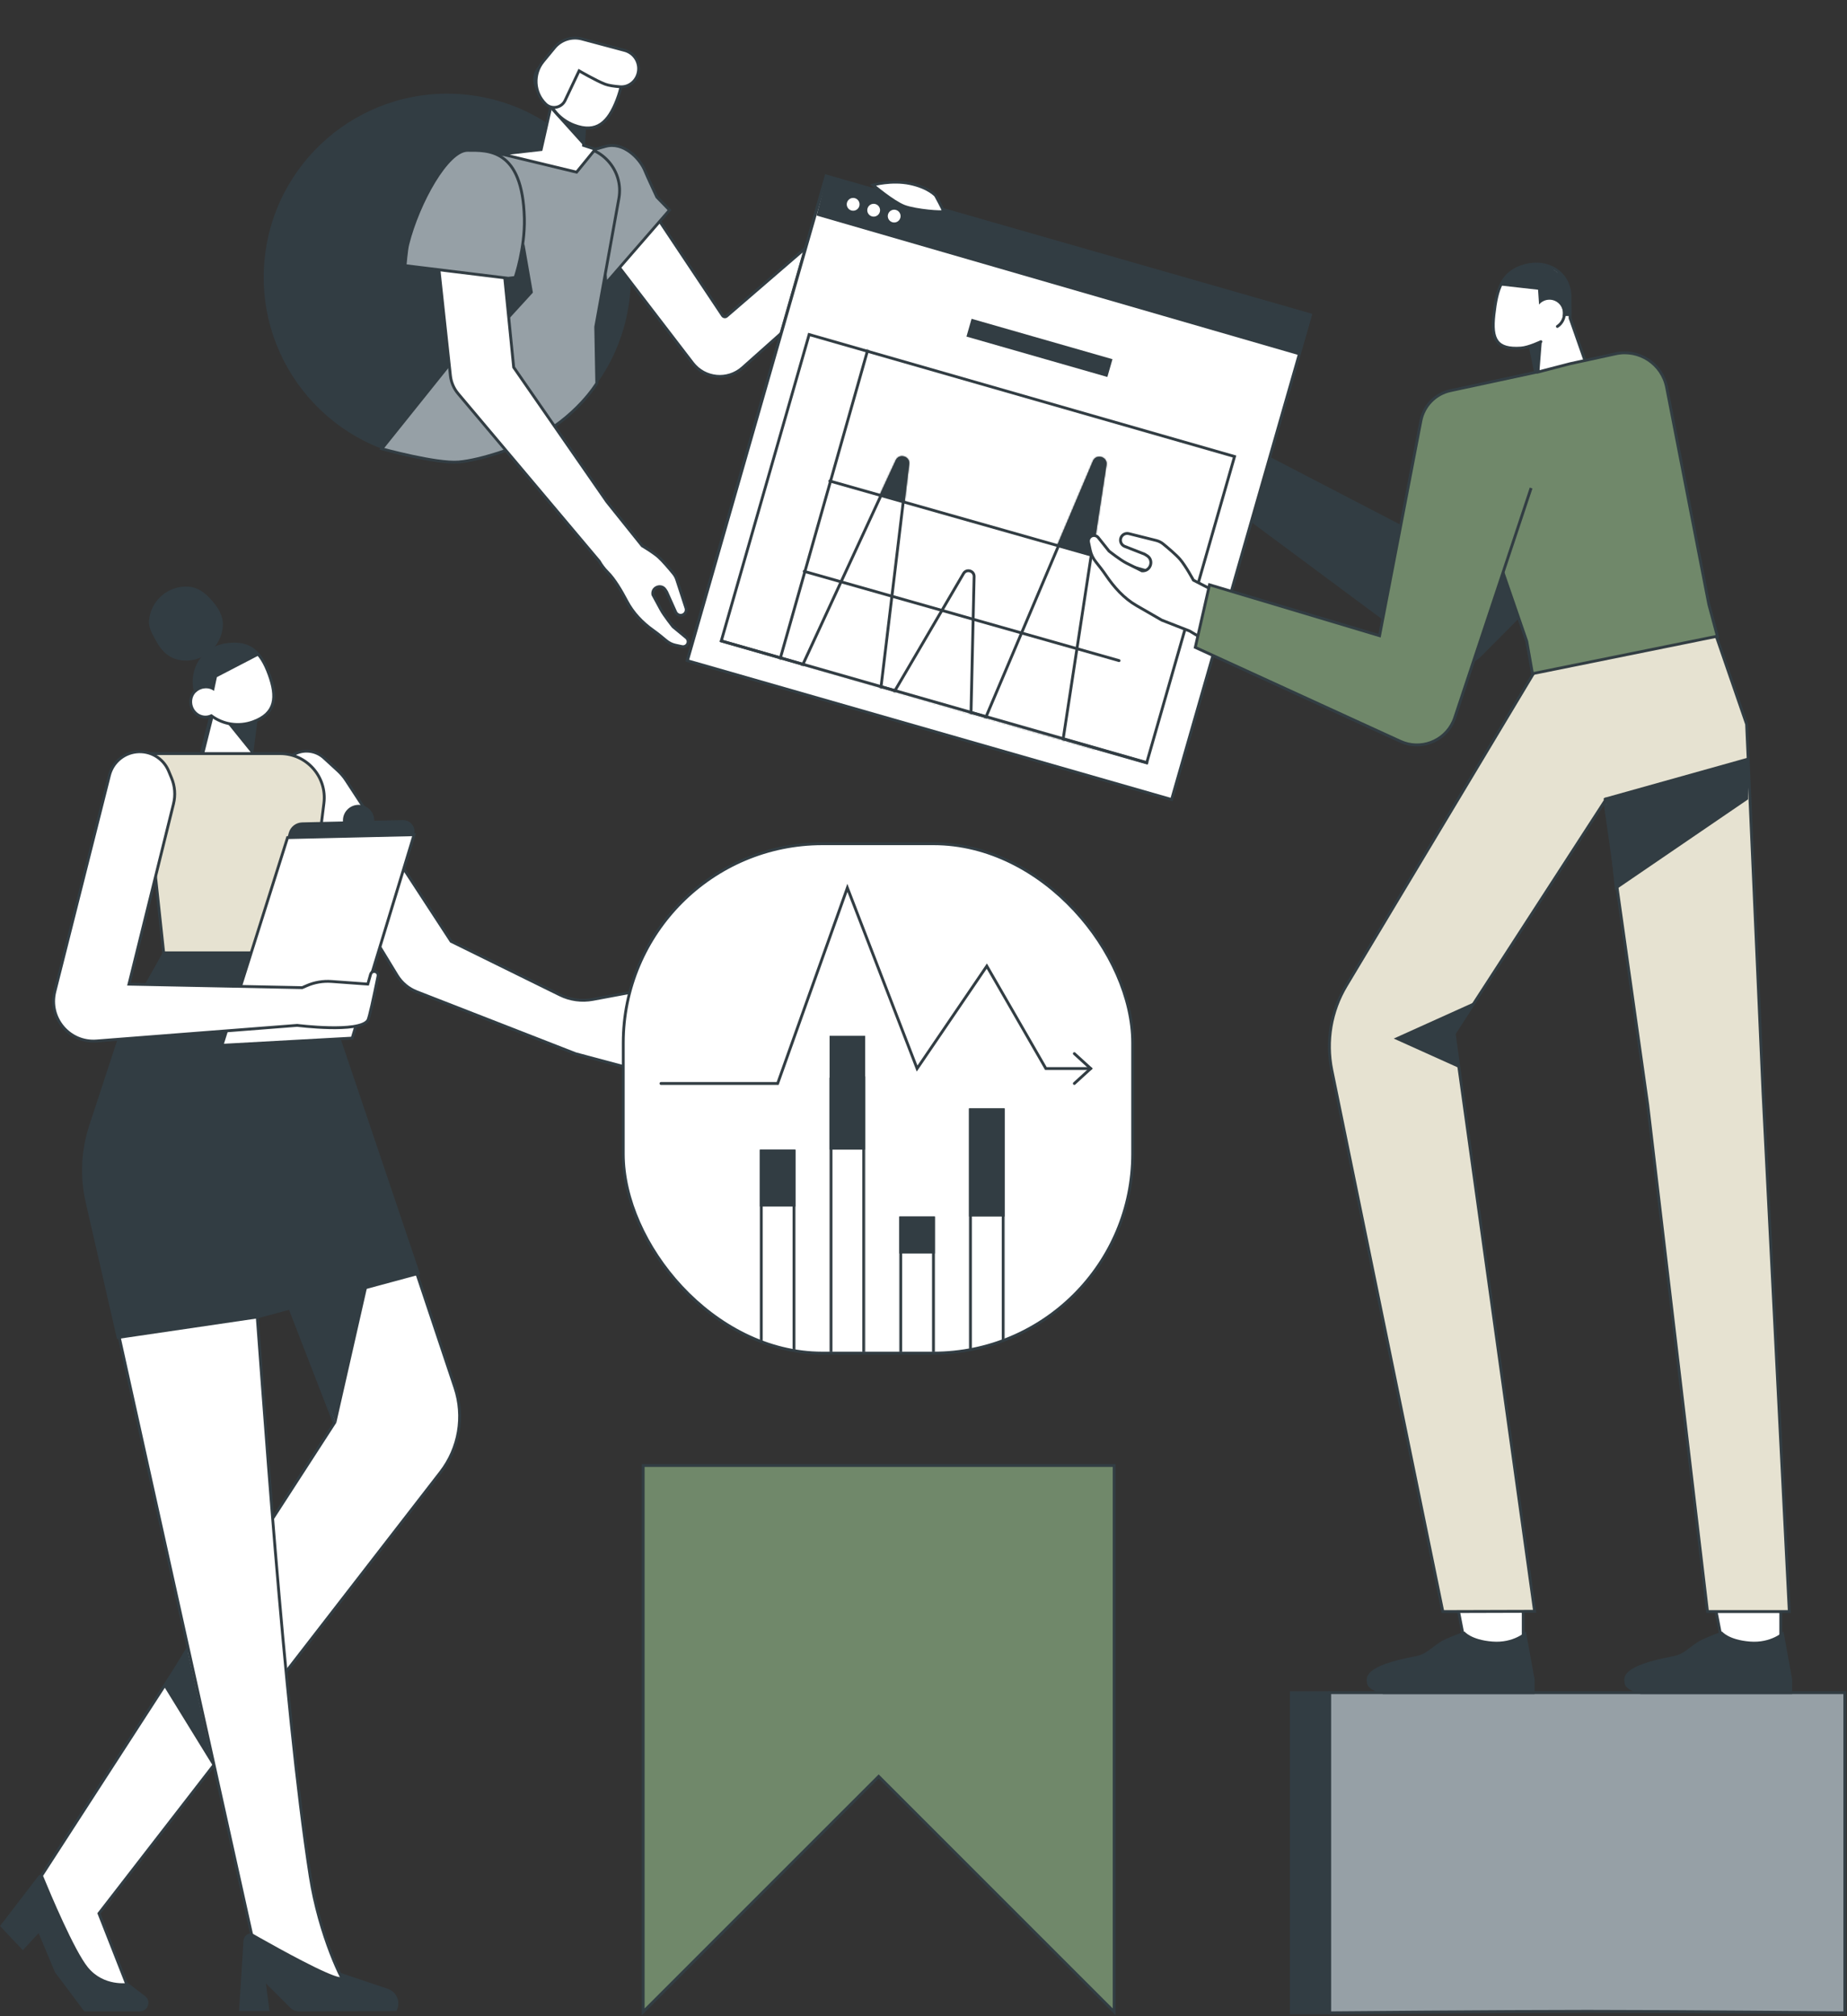 <?xml version="1.0" encoding="UTF-8"?> <svg xmlns="http://www.w3.org/2000/svg" width="1298" height="1417" viewBox="0 0 1298 1417" fill="none"><rect x="0" y="0" width="1298" height="1417" fill="#333333" stroke="none"/> <path fill-rule="evenodd" clip-rule="evenodd" d="M305.334 323.531C376.405 328.501 438.048 274.915 443.018 203.844C447.988 132.773 394.402 71.129 323.331 66.16C252.26 61.19 190.616 114.776 185.646 185.847C180.677 256.918 234.262 318.561 305.334 323.531Z" fill="#323D43"></path> <mask id="mask0" maskUnits="userSpaceOnUse" x="176" y="57" width="277" height="276"> <path fill-rule="evenodd" clip-rule="evenodd" d="M305.334 323.531C376.405 328.501 438.048 274.915 443.018 203.844C447.988 132.773 394.402 71.129 323.331 66.16C252.26 61.19 190.616 114.776 185.646 185.847C180.677 256.918 234.262 318.561 305.334 323.531Z" fill="white"></path> </mask> <g mask="url(#mask0)"> </g> <path fill-rule="evenodd" clip-rule="evenodd" d="M387.5 125.657L461 151.657L507.744 221.773C508.411 222.774 509.804 222.963 510.715 222.178L585.5 157.657L617 157.657L603.5 185.657L521.792 258.466C511.375 267.748 495.267 266.223 486.778 255.151L387.5 125.657Z" fill="white" stroke="#323D43" stroke-width="2" stroke-linecap="round"></path> <path fill-rule="evenodd" clip-rule="evenodd" d="M418.361 104.883C418.361 104.883 423.224 103.528 425.396 102.913C438.302 99.26 450.065 111.768 453.367 120.362C454.379 122.998 461.616 138.515 461.616 138.515L470.5 147.657L425.805 199.132L418.361 104.883Z" fill="#96A0A6" stroke="#323D43" stroke-width="2" stroke-linecap="round"></path> <path fill-rule="evenodd" clip-rule="evenodd" d="M322.651 111.723L360.432 107.447L400.394 103.246L401.175 103.164C421.72 101.005 438.59 119.166 434.923 139.496L418.655 229.708L419.391 269.356C419.391 269.356 405.177 293.423 373.496 309.251C362.901 314.545 337.908 323.39 322.292 324.717C306.779 326.035 268.309 315.429 268.309 315.429L341.343 224.302L322.651 111.723Z" fill="#96A0A6" stroke="#323D43" stroke-width="2" stroke-linecap="round"></path> <path fill-rule="evenodd" clip-rule="evenodd" d="M356.146 225.743L374.5 205.657L368.5 171.157L362.5 194.657L354.5 195L356.146 225.743Z" fill="#323D43"></path> <path fill-rule="evenodd" clip-rule="evenodd" d="M410.078 102.185L410.941 88.707L387.556 73.043L380.301 105.115L352.463 108.295L405.204 121.005L418.361 104.883L410.078 102.185Z" fill="white" stroke="#323D43" stroke-width="2" stroke-linecap="round"></path> <path fill-rule="evenodd" clip-rule="evenodd" d="M350.297 151.126C349.493 143.088 344.505 136.072 337.177 132.672C321.051 125.191 302.935 138.181 304.845 155.855L316.534 263.996C317.039 268.664 318.924 273.075 321.948 276.667L421.115 394.42C422.665 397.113 424.607 399.807 427.022 402.176C431.745 406.807 436.734 415.252 440.515 422.473C444.842 430.737 451.393 437.602 459 443C462.161 445.243 465.762 448.189 468.185 450.23C470.039 451.791 472.231 452.905 474.598 453.423L479.243 454.44C480.84 454.79 482.471 454.015 483.208 452.556C483.964 451.061 483.583 449.243 482.292 448.176L473 440.5C473 440.5 466.741 432.649 464.5 428.5C462.26 424.352 458.805 417.978 458.805 417.978C457.879 412.804 464.747 410.12 467.575 414.551L468.5 416L474.829 430.14C475.751 432.198 478.227 433.039 480.211 431.968C481.859 431.078 482.635 429.138 482.057 427.358L475.581 407.427C475.073 405.864 474.292 404.406 473.252 403.135C470.757 400.086 465.838 394.219 462.73 391.462C459.669 388.746 454.201 385.352 451.298 383.618L426.5 352.657L361 258.157L350.297 151.126Z" fill="white"></path> <path d="M337.177 132.672L336.756 133.579L337.177 132.672ZM350.297 151.126L351.292 151.026L351.292 151.026L350.297 151.126ZM304.845 155.855L305.839 155.747L304.845 155.855ZM316.534 263.996L315.54 264.103L315.54 264.103L316.534 263.996ZM321.948 276.667L322.713 276.022L322.713 276.022L321.948 276.667ZM421.115 394.42L421.981 393.921L421.937 393.843L421.88 393.775L421.115 394.42ZM427.022 402.176L426.322 402.89L426.322 402.89L427.022 402.176ZM440.515 422.473L439.629 422.937L439.629 422.937L440.515 422.473ZM459 443L458.421 443.816L458.421 443.816L459 443ZM468.185 450.23L467.541 450.995L467.541 450.995L468.185 450.23ZM474.598 453.423L474.812 452.446L474.812 452.446L474.598 453.423ZM479.243 454.44L479.457 453.463L479.457 453.463L479.243 454.44ZM483.208 452.556L484.101 453.007L484.101 453.007L483.208 452.556ZM482.292 448.176L482.929 447.405L482.929 447.405L482.292 448.176ZM473 440.5L472.218 441.123L472.283 441.205L472.363 441.271L473 440.5ZM464.5 428.5L463.62 428.975L463.62 428.975L464.5 428.5ZM458.805 417.978L457.82 418.154L457.849 418.313L457.926 418.455L458.805 417.978ZM467.575 414.551L466.732 415.089L466.732 415.089L467.575 414.551ZM468.5 416L469.413 415.592L469.383 415.524L469.343 415.462L468.5 416ZM474.829 430.14L473.917 430.549L473.917 430.549L474.829 430.14ZM480.211 431.968L480.686 432.848L480.686 432.848L480.211 431.968ZM482.057 427.358L481.106 427.667L481.106 427.667L482.057 427.358ZM475.581 407.427L476.532 407.118L476.532 407.118L475.581 407.427ZM473.252 403.135L474.026 402.502L474.026 402.502L473.252 403.135ZM462.73 391.462L463.393 390.714L463.393 390.714L462.73 391.462ZM451.298 383.618L450.517 384.244L450.63 384.384L450.785 384.477L451.298 383.618ZM426.5 352.657L425.678 353.227L425.698 353.255L425.72 353.282L426.5 352.657ZM361 258.157L360.005 258.257L360.031 258.514L360.178 258.727L361 258.157ZM336.756 133.579C343.764 136.83 348.533 143.539 349.302 151.225L351.292 151.026C350.453 142.637 345.247 135.313 337.598 131.765L336.756 133.579ZM305.839 155.747C304.013 138.847 321.336 126.426 336.756 133.579L337.598 131.765C320.766 123.957 301.857 137.515 303.851 155.962L305.839 155.747ZM317.528 263.888L305.839 155.747L303.851 155.962L315.54 264.103L317.528 263.888ZM322.713 276.022C319.817 272.583 318.012 268.359 317.528 263.888L315.54 264.103C316.066 268.969 318.031 273.567 321.183 277.311L322.713 276.022ZM421.88 393.775L322.713 276.022L321.183 277.311L420.35 395.064L421.88 393.775ZM427.723 401.462C425.385 399.17 423.497 396.553 421.981 393.921L420.248 394.918C421.834 397.673 423.828 400.445 426.322 402.89L427.723 401.462ZM441.401 422.009C437.623 414.793 432.57 406.216 427.723 401.462L426.322 402.89C430.919 407.398 435.846 415.71 439.629 422.937L441.401 422.009ZM459.579 442.185C452.074 436.859 445.641 430.107 441.401 422.009L439.629 422.937C444.043 431.366 450.712 438.345 458.421 443.816L459.579 442.185ZM468.829 449.465C466.401 447.42 462.775 444.452 459.579 442.185L458.421 443.816C461.547 446.034 465.122 448.958 467.541 450.995L468.829 449.465ZM474.812 452.446C472.612 451.965 470.565 450.927 468.829 449.465L467.541 450.995C469.512 452.655 471.85 453.845 474.385 454.4L474.812 452.446ZM479.457 453.463L474.812 452.446L474.385 454.4L479.029 455.417L479.457 453.463ZM482.316 452.105C481.784 453.156 480.608 453.715 479.457 453.463L479.029 455.417C481.072 455.864 483.157 454.873 484.101 453.007L482.316 452.105ZM481.655 448.947C482.586 449.716 482.86 451.027 482.316 452.105L484.101 453.007C485.067 451.095 484.581 448.769 482.929 447.405L481.655 448.947ZM472.363 441.271L481.655 448.947L482.929 447.405L473.637 439.729L472.363 441.271ZM463.62 428.975C464.779 431.121 466.946 434.175 468.788 436.652C469.716 437.9 470.572 439.017 471.197 439.822C471.51 440.224 471.765 440.549 471.941 440.774C472.03 440.886 472.099 440.973 472.146 441.032C472.169 441.062 472.187 441.084 472.199 441.1C472.206 441.107 472.21 441.113 472.213 441.117C472.215 441.119 472.216 441.121 472.217 441.122C472.217 441.122 472.218 441.123 472.218 441.123C472.218 441.123 472.218 441.123 472.218 441.123C472.218 441.123 472.218 441.123 473 440.5C473.782 439.877 473.782 439.877 473.782 439.877C473.782 439.877 473.782 439.877 473.782 439.877C473.782 439.876 473.782 439.876 473.781 439.876C473.781 439.875 473.779 439.873 473.778 439.872C473.775 439.868 473.771 439.862 473.765 439.855C473.753 439.841 473.736 439.819 473.713 439.79C473.667 439.732 473.599 439.646 473.512 439.536C473.338 439.315 473.086 438.994 472.777 438.595C472.158 437.798 471.31 436.693 470.393 435.459C468.545 432.974 466.462 430.027 465.38 428.025L463.62 428.975ZM458.805 417.978C457.926 418.455 457.926 418.455 457.926 418.455C457.926 418.455 457.926 418.455 457.926 418.455C457.926 418.455 457.926 418.456 457.926 418.456C457.927 418.457 457.927 418.458 457.928 418.46C457.93 418.463 457.932 418.467 457.936 418.473C457.942 418.486 457.952 418.504 457.965 418.528C457.991 418.575 458.029 418.646 458.078 418.737C458.177 418.919 458.321 419.184 458.5 419.515C458.859 420.178 459.361 421.104 459.933 422.16C461.077 424.272 462.5 426.902 463.62 428.975L465.38 428.025C464.26 425.95 462.835 423.319 461.692 421.207C461.12 420.151 460.618 419.225 460.259 418.563C460.079 418.231 459.936 417.966 459.837 417.784C459.787 417.693 459.749 417.622 459.723 417.574C459.71 417.551 459.701 417.532 459.694 417.52C459.691 417.514 459.688 417.51 459.686 417.506C459.686 417.505 459.685 417.504 459.685 417.503C459.684 417.503 459.684 417.502 459.684 417.502C459.684 417.502 459.684 417.502 459.684 417.502C459.684 417.502 459.684 417.502 458.805 417.978ZM468.418 414.013C465.001 408.659 456.702 411.902 457.82 418.154L459.789 417.802C459.056 413.706 464.494 411.581 466.732 415.089L468.418 414.013ZM469.343 415.462L468.418 414.013L466.732 415.089L467.657 416.538L469.343 415.462ZM475.742 429.732L469.413 415.592L467.587 416.409L473.917 430.549L475.742 429.732ZM479.736 431.088C478.264 431.883 476.426 431.259 475.742 429.732L473.917 430.549C475.075 433.138 478.191 434.196 480.686 432.848L479.736 431.088ZM481.106 427.667C481.535 428.988 480.959 430.428 479.736 431.088L480.686 432.848C482.759 431.729 483.736 429.289 483.008 427.049L481.106 427.667ZM474.63 407.736L481.106 427.667L483.008 427.049L476.532 407.118L474.63 407.736ZM472.478 403.768C473.436 404.939 474.159 406.286 474.63 407.736L476.532 407.118C475.988 405.443 475.148 403.873 474.026 402.502L472.478 403.768ZM462.066 392.21C465.102 394.904 469.97 400.703 472.478 403.768L474.026 402.502C471.544 399.469 466.573 393.534 463.393 390.714L462.066 392.21ZM450.785 384.477C453.699 386.218 459.086 389.566 462.066 392.21L463.393 390.714C460.251 387.926 454.703 384.487 451.81 382.76L450.785 384.477ZM425.72 353.282L450.517 384.244L452.078 382.993L427.281 352.032L425.72 353.282ZM360.178 258.727L425.678 353.227L427.322 352.087L361.822 257.587L360.178 258.727ZM349.302 151.225L360.005 258.257L361.995 258.058L351.292 151.026L349.302 151.225Z" fill="#323D43"></path> <path fill-rule="evenodd" clip-rule="evenodd" d="M410.021 102.295L387.741 77.567L386.848 76L410.893 89.826L410.021 102.295Z" fill="#323D43"></path> <path fill-rule="evenodd" clip-rule="evenodd" d="M384.18 66.528C386.577 75.941 393.421 84.124 403.27 87.905C419.28 94.05 427.538 85.932 433.597 70.149C439.655 54.366 438.745 43.294 423.886 34.198C410.453 25.975 394.683 31.164 387.305 43.898C382.714 43.819 378.316 46.734 376.527 51.396C374.267 57.282 376.961 63.881 382.675 66.074C383.172 66.265 383.675 66.416 384.18 66.528ZM383.704 64.32C383.599 64.284 383.495 64.247 383.392 64.207C378.794 62.442 376.497 57.054 378.394 52.113C379.754 48.569 382.871 46.297 386.222 45.947C385.872 46.677 385.548 47.428 385.252 48.199C383.209 53.52 382.772 59.068 383.704 64.32Z" fill="white"></path> <path d="M384.18 66.528L384.397 65.552L384.997 65.686L385.149 66.281L384.18 66.528ZM423.886 34.198L424.408 33.345L424.408 33.345L423.886 34.198ZM387.305 43.898L388.17 44.399L387.875 44.908L387.287 44.898L387.305 43.898ZM383.704 64.32L384.688 64.145L384.984 65.812L383.382 65.267L383.704 64.32ZM386.222 45.947L386.118 44.953L387.897 44.767L387.123 46.38L386.222 45.947ZM402.912 88.838C392.75 84.938 385.686 76.492 383.211 66.775L385.149 66.281C387.469 75.389 394.091 83.31 403.628 86.971L402.912 88.838ZM434.53 70.507C431.483 78.446 427.811 84.668 422.722 88.081C417.551 91.548 411.122 91.99 402.912 88.838L403.628 86.971C411.428 89.965 417.132 89.421 421.608 86.42C426.165 83.364 429.652 77.635 432.663 69.791L434.53 70.507ZM424.408 33.345C431.989 37.986 436.156 43.226 437.561 49.446C438.954 55.614 437.583 62.555 434.53 70.507L432.663 69.791C435.669 61.96 436.872 55.473 435.61 49.886C434.359 44.35 430.642 39.506 423.364 35.051L424.408 33.345ZM386.439 43.396C394.072 30.225 410.449 24.8 424.408 33.345L423.364 35.051C410.456 27.149 395.295 32.103 388.17 44.399L386.439 43.396ZM387.287 44.898C383.13 44.826 379.104 47.473 377.46 51.754L375.593 51.038C377.529 45.995 382.298 42.812 387.322 42.898L387.287 44.898ZM377.46 51.754C375.382 57.169 377.878 63.162 383.033 65.141L382.317 67.008C376.043 64.6 373.153 57.395 375.593 51.038L377.46 51.754ZM383.033 65.141C383.485 65.314 383.94 65.451 384.397 65.552L383.963 67.504C383.41 67.381 382.86 67.216 382.317 67.008L383.033 65.141ZM383.382 65.267C383.265 65.227 383.149 65.185 383.033 65.141L383.75 63.273C383.842 63.309 383.934 63.342 384.026 63.373L383.382 65.267ZM383.033 65.141C377.879 63.162 375.382 57.169 377.46 51.754L379.327 52.471C377.612 56.939 379.709 61.722 383.75 63.273L383.033 65.141ZM377.46 51.754C378.954 47.862 382.389 45.342 386.118 44.953L386.326 46.942C383.353 47.252 380.555 49.274 379.327 52.471L377.46 51.754ZM384.318 47.841C384.624 47.045 384.958 46.269 385.32 45.515L387.123 46.38C386.785 47.085 386.472 47.812 386.185 48.558L384.318 47.841ZM382.719 64.495C381.757 59.069 382.208 53.337 384.318 47.841L386.185 48.558C384.21 53.704 383.788 59.067 384.688 64.145L382.719 64.495Z" fill="#323D43"></path> <path fill-rule="evenodd" clip-rule="evenodd" d="M406.975 49.78C406.975 49.78 419.008 56.767 425.213 59.148C427.705 60.105 431.729 60.657 435.654 60.976C442.225 61.509 447.787 56.556 448.674 50.024V50.024C449.571 43.411 445.412 37.161 438.965 35.436L408.911 27.394C401.84 25.501 394.314 27.913 389.66 33.564L381.81 43.095C374.484 51.989 375.186 65.01 383.425 73.065V73.065C387.615 77.162 394.593 75.913 397.102 70.618L406.975 49.78Z" fill="white" stroke="#323D43" stroke-width="2" stroke-linecap="round"></path> <path fill-rule="evenodd" clip-rule="evenodd" d="M328.5 105.657C314.5 105.657 294 142.157 286.54 171.809C285.574 175.647 284.668 186.683 284.668 186.683L357.237 195.574L362 195C362 195 369.017 174.551 368.5 153.5C367.285 103.96 342.5 105.657 328.5 105.657Z" fill="#96A0A6" stroke="#323D43" stroke-width="2" stroke-linecap="round"></path> <path fill-rule="evenodd" clip-rule="evenodd" d="M1070.46 1156.66V1132.66L1023.46 1124.66L1030.46 1160.66L1070.46 1156.66ZM1251.46 1156.66V1132.66L1204.46 1124.66L1211.46 1160.66L1251.46 1156.66Z" fill="white"></path> <path d="M1070.46 1132.66H1071.46V1131.81L1070.63 1131.67L1070.46 1132.66ZM1070.46 1156.66L1070.56 1157.65L1071.46 1157.56V1156.66H1070.46ZM1023.46 1124.66L1023.63 1123.67L1022.2 1123.43L1022.48 1124.85L1023.46 1124.66ZM1030.46 1160.66L1029.48 1160.85L1029.65 1161.74L1030.56 1161.65L1030.46 1160.66ZM1251.46 1132.66H1252.46V1131.81L1251.63 1131.67L1251.46 1132.66ZM1251.46 1156.66L1251.56 1157.65L1252.46 1157.56V1156.66H1251.46ZM1204.46 1124.66L1204.63 1123.67L1203.2 1123.43L1203.48 1124.85L1204.46 1124.66ZM1211.46 1160.66L1210.48 1160.85L1210.65 1161.74L1211.56 1161.65L1211.46 1160.66ZM1069.46 1132.66V1156.66H1071.46V1132.66H1069.46ZM1023.29 1125.64L1070.29 1133.64L1070.63 1131.67L1023.63 1123.67L1023.29 1125.64ZM1031.44 1160.47L1024.44 1124.47L1022.48 1124.85L1029.48 1160.85L1031.44 1160.47ZM1070.36 1155.66L1030.36 1159.66L1030.56 1161.65L1070.56 1157.65L1070.36 1155.66ZM1250.46 1132.66V1156.66H1252.46V1132.66H1250.46ZM1204.29 1125.64L1251.29 1133.64L1251.63 1131.67L1204.63 1123.67L1204.29 1125.64ZM1212.44 1160.47L1205.44 1124.47L1203.48 1124.85L1210.48 1160.85L1212.44 1160.47ZM1251.36 1155.66L1211.36 1159.66L1211.56 1161.65L1251.56 1157.65L1251.36 1155.66Z" fill="#323D43"></path> <rect x="580.576" y="123.657" width="354" height="354" transform="rotate(16 580.576 123.657)" fill="white" stroke="#323D43" stroke-width="2" stroke-linecap="round"></rect> <path fill-rule="evenodd" clip-rule="evenodd" d="M1134.91 275L1032.8 394L879.709 314.522L868 358.522L1009.57 463.621C1019.15 470.728 1032.48 469.73 1040.89 461.277L1178 323.453L1134.91 275Z" fill="#323D43"></path> <rect x="580.645" y="124.069" width="354" height="354" transform="rotate(16 580.645 124.069)" fill="white" stroke="#323D43" stroke-width="2" stroke-linecap="round"></rect> <path fill-rule="evenodd" clip-rule="evenodd" d="M580.891 124.498L920.391 221.998L912.391 249.498L573.891 151.498L580.891 124.498Z" fill="#323D43"></path> <path fill-rule="evenodd" clip-rule="evenodd" d="M598.32 147.934C600.709 148.619 603.201 147.238 603.886 144.849C604.571 142.46 603.19 139.968 600.801 139.283C598.412 138.598 595.92 139.979 595.235 142.368C594.55 144.757 595.931 147.249 598.32 147.934Z" fill="white"></path> <path fill-rule="evenodd" clip-rule="evenodd" d="M612.739 152.069C615.128 152.754 617.62 151.373 618.305 148.984C618.99 146.595 617.608 144.103 615.219 143.418C612.83 142.733 610.338 144.114 609.653 146.503C608.968 148.892 610.35 151.384 612.739 152.069Z" fill="white"></path> <path fill-rule="evenodd" clip-rule="evenodd" d="M627.158 156.203C629.547 156.888 632.039 155.507 632.724 153.118C633.409 150.729 632.027 148.237 629.638 147.552C627.249 146.867 624.757 148.248 624.072 150.637C623.387 153.026 624.769 155.518 627.158 156.203Z" fill="white"></path> <rect x="568.635" y="235.13" width="311" height="224" transform="rotate(16 568.635 235.13)" fill="white" stroke="#323D43" stroke-width="2" stroke-linecap="round"></rect> <mask id="mask1" maskUnits="userSpaceOnUse" x="505" y="233" width="364" height="305"> <rect x="568.635" y="235.13" width="311" height="224" transform="rotate(16 568.635 235.13)" fill="white" stroke="white" stroke-width="2" stroke-linecap="round"></rect> </mask> <g mask="url(#mask1)"> <path fill-rule="evenodd" clip-rule="evenodd" d="M768.966 324.417C770.803 320.083 777.314 321.929 776.603 326.582L746.799 521.667L691.959 506.121L768.966 324.417ZM637.969 326.07C638.512 321.546 632.279 319.779 630.367 323.915L563.039 469.575L618.841 485.393L637.969 326.07ZM684.569 405.225C684.663 401.099 679.204 399.552 677.118 403.113L627.499 487.848L682.339 503.394L684.569 405.225Z" fill="white"></path> <path d="M776.603 326.582L777.592 326.733L777.592 326.733L776.603 326.582ZM768.966 324.417L768.045 324.027L768.045 324.027L768.966 324.417ZM746.799 521.667L746.526 522.629L747.616 522.938L747.787 521.818L746.799 521.667ZM691.959 506.121L691.039 505.731L690.597 506.774L691.687 507.083L691.959 506.121ZM630.367 323.915L631.274 324.335L631.274 324.335L630.367 323.915ZM637.969 326.07L636.976 325.951L636.976 325.951L637.969 326.07ZM563.039 469.575L562.132 469.155L561.641 470.218L562.767 470.537L563.039 469.575ZM618.841 485.393L618.568 486.355L619.694 486.675L619.833 485.513L618.841 485.393ZM677.118 403.113L676.255 402.608L676.255 402.608L677.118 403.113ZM684.569 405.225L685.569 405.248L685.569 405.248L684.569 405.225ZM627.499 487.848L626.636 487.343L625.984 488.458L627.227 488.81L627.499 487.848ZM682.339 503.394L682.066 504.356L683.309 504.708L683.338 503.416L682.339 503.394ZM777.592 326.733C778.48 320.917 770.341 318.61 768.045 324.027L769.887 324.807C771.264 321.557 776.148 322.941 775.615 326.431L777.592 326.733ZM747.787 521.818L777.592 326.733L775.615 326.431L745.81 521.516L747.787 521.818ZM691.687 507.083L746.526 522.629L747.071 520.705L692.232 505.159L691.687 507.083ZM768.045 324.027L691.039 505.731L692.88 506.511L769.887 324.807L768.045 324.027ZM631.274 324.335C632.708 321.233 637.384 322.558 636.976 325.951L638.962 326.19C639.641 320.535 631.849 318.326 629.459 323.496L631.274 324.335ZM563.947 469.995L631.274 324.335L629.459 323.496L562.132 469.155L563.947 469.995ZM619.113 484.431L563.312 468.613L562.767 470.537L618.568 486.355L619.113 484.431ZM636.976 325.951L617.848 485.274L619.833 485.513L638.962 326.19L636.976 325.951ZM677.981 403.619C679.545 400.947 683.639 402.108 683.569 405.203L685.569 405.248C685.686 400.09 678.862 398.156 676.255 402.608L677.981 403.619ZM628.362 488.353L677.981 403.619L676.255 402.608L626.636 487.343L628.362 488.353ZM682.611 502.432L627.772 486.886L627.227 488.81L682.066 504.356L682.611 502.432ZM683.569 405.203L681.339 503.371L683.338 503.416L685.569 405.248L683.569 405.203Z" fill="#323D43"></path> <mask id="mask2" maskUnits="userSpaceOnUse" x="561" y="276" width="242" height="247"> <path fill-rule="evenodd" clip-rule="evenodd" d="M768.966 324.417C770.803 320.083 777.314 321.929 776.603 326.582L746.799 521.667L691.959 506.121L768.966 324.417ZM637.969 326.07C638.512 321.546 632.279 319.779 630.367 323.915L563.039 469.575L618.841 485.393L637.969 326.07ZM684.569 405.225C684.663 401.099 679.204 399.552 677.118 403.113L627.499 487.848L682.339 503.394L684.569 405.225Z" fill="white"></path> <path d="M776.603 326.582L777.592 326.733L777.592 326.733L776.603 326.582ZM768.966 324.417L768.045 324.027L768.045 324.027L768.966 324.417ZM746.799 521.667L746.526 522.629L747.616 522.938L747.787 521.818L746.799 521.667ZM691.959 506.121L691.039 505.731L690.597 506.774L691.687 507.083L691.959 506.121ZM630.367 323.915L631.274 324.335L631.274 324.335L630.367 323.915ZM637.969 326.07L636.976 325.951L636.976 325.951L637.969 326.07ZM563.039 469.575L562.132 469.155L561.641 470.218L562.767 470.537L563.039 469.575ZM618.841 485.393L618.568 486.355L619.694 486.675L619.833 485.513L618.841 485.393ZM677.118 403.113L676.255 402.608L676.255 402.608L677.118 403.113ZM684.569 405.225L685.569 405.248L685.569 405.248L684.569 405.225ZM627.499 487.848L626.636 487.343L625.984 488.458L627.227 488.81L627.499 487.848ZM682.339 503.394L682.066 504.356L683.309 504.708L683.338 503.416L682.339 503.394ZM777.592 326.733C778.48 320.917 770.341 318.61 768.045 324.027L769.887 324.807C771.264 321.557 776.148 322.941 775.615 326.431L777.592 326.733ZM747.787 521.818L777.592 326.733L775.615 326.431L745.81 521.516L747.787 521.818ZM691.687 507.083L746.526 522.629L747.071 520.705L692.232 505.159L691.687 507.083ZM768.045 324.027L691.039 505.731L692.88 506.511L769.887 324.807L768.045 324.027ZM631.274 324.335C632.708 321.233 637.384 322.558 636.976 325.951L638.962 326.19C639.641 320.535 631.849 318.326 629.459 323.496L631.274 324.335ZM563.947 469.995L631.274 324.335L629.459 323.496L562.132 469.155L563.947 469.995ZM619.113 484.431L563.312 468.613L562.767 470.537L618.568 486.355L619.113 484.431ZM636.976 325.951L617.848 485.274L619.833 485.513L638.962 326.19L636.976 325.951ZM677.981 403.619C679.545 400.947 683.639 402.108 683.569 405.203L685.569 405.248C685.686 400.09 678.862 398.156 676.255 402.608L677.981 403.619ZM628.362 488.353L677.981 403.619L676.255 402.608L626.636 487.343L628.362 488.353ZM682.611 502.432L627.772 486.886L627.227 488.81L682.066 504.356L682.611 502.432ZM683.569 405.203L681.339 503.371L683.338 503.416L685.569 405.248L683.569 405.203Z" fill="white"></path> </mask> <g mask="url(#mask2)"> <path fill-rule="evenodd" clip-rule="evenodd" d="M821.102 318.219L754.718 299.4L731.808 380.216L798.193 399.034L821.102 318.219ZM656.228 298.505L628.328 290.596L612.509 346.397L640.41 354.306L656.228 298.505Z" fill="#323D43"></path> </g> <path fill-rule="evenodd" clip-rule="evenodd" d="M523.594 458.393L768.446 527.803Z" fill="white"></path> <path d="M523.594 458.393L768.446 527.803" stroke="#323D43" stroke-width="2" stroke-linecap="round"></path> <path fill-rule="evenodd" clip-rule="evenodd" d="M565.165 401.577L786.446 464.305Z" fill="white"></path> <path d="M565.165 401.577L786.446 464.305" stroke="#323D43" stroke-width="2" stroke-linecap="round"></path> <path fill-rule="evenodd" clip-rule="evenodd" d="M583.165 338.079L804.446 400.807Z" fill="white"></path> <path d="M583.165 338.079L804.446 400.807" stroke="#323D43" stroke-width="2" stroke-linecap="round"></path> <path fill-rule="evenodd" clip-rule="evenodd" d="M540.558 490.216L617.097 220.217Z" fill="white"></path> <path d="M540.558 490.216L617.097 220.217" stroke="#323D43" stroke-width="2" stroke-linecap="round"></path> </g> <rect x="682.787" y="224.057" width="103" height="13" transform="rotate(16 682.787 224.057)" fill="#323D43"></rect> <path fill-rule="evenodd" clip-rule="evenodd" d="M766.492 377.124C768.173 375.897 770.523 376.213 771.821 377.84L779.384 387.323C779.384 387.323 787.479 393.718 791.731 395.832C795.984 397.946 802.518 401.208 802.518 401.208C808.601 401.694 811.205 393.659 805.994 390.483L804.3 389.451L790.427 384.029C787.962 383.066 786.772 380.263 787.791 377.821C788.688 375.67 791.023 374.497 793.284 375.061L812.495 379.85C814.299 380.3 815.986 381.123 817.426 382.298C820.622 384.906 826.482 389.828 829.285 393.081C833.251 397.686 838.683 407.759 838.683 407.759L867.962 422.861L865.349 426.279L865.462 426.361L847.462 450.361L836.044 443.511L816.462 435.861L798.702 425.619C789.827 420.501 782.923 412.731 777.171 404.253C775.014 401.075 772.246 397.533 770.165 394.956C768.206 392.532 766.803 389.699 766.159 386.649L764.979 381.067C764.663 379.57 765.255 378.026 766.492 377.124Z" fill="white"></path> <path d="M771.821 377.84L771.039 378.464L771.039 378.464L771.821 377.84ZM766.492 377.124L765.902 376.316L765.902 376.316L766.492 377.124ZM779.384 387.323L778.602 387.947L778.673 388.037L778.764 388.108L779.384 387.323ZM791.731 395.832L792.176 394.936L792.176 394.936L791.731 395.832ZM802.518 401.208L802.071 402.103L802.245 402.19L802.438 402.205L802.518 401.208ZM805.994 390.483L805.474 391.337L805.474 391.337L805.994 390.483ZM804.3 389.451L804.821 388.597L804.746 388.552L804.664 388.52L804.3 389.451ZM790.427 384.029L790.791 383.097L790.791 383.097L790.427 384.029ZM787.791 377.821L788.714 378.206L788.714 378.206L787.791 377.821ZM793.284 375.061L793.043 376.031L793.284 375.061ZM812.495 379.85L812.253 380.821L812.253 380.821L812.495 379.85ZM817.426 382.298L816.794 383.073L816.794 383.073L817.426 382.298ZM829.285 393.081L830.042 392.429L830.042 392.429L829.285 393.081ZM838.683 407.759L837.803 408.233L837.95 408.505L838.225 408.647L838.683 407.759ZM867.962 422.861L868.757 423.469L869.482 422.52L868.421 421.973L867.962 422.861ZM865.349 426.279L864.555 425.671L863.933 426.485L864.76 427.087L865.349 426.279ZM865.462 426.361L866.262 426.961L866.871 426.15L866.051 425.553L865.462 426.361ZM847.462 450.361L846.948 451.219L847.721 451.683L848.262 450.961L847.462 450.361ZM836.044 443.511L836.559 442.653L836.487 442.61L836.408 442.579L836.044 443.511ZM816.462 435.861L815.963 436.728L816.028 436.765L816.099 436.793L816.462 435.861ZM798.702 425.619L799.202 424.753L799.202 424.753L798.702 425.619ZM777.171 404.253L776.343 404.814L776.343 404.814L777.171 404.253ZM770.165 394.956L769.387 395.585L769.387 395.585L770.165 394.956ZM766.159 386.649L765.18 386.856L765.18 386.856L766.159 386.649ZM764.979 381.067L764.001 381.274L764.979 381.067ZM772.603 377.217C770.971 375.171 768.017 374.773 765.902 376.316L767.081 377.932C768.33 377.02 770.075 377.255 771.039 378.464L772.603 377.217ZM780.165 386.7L772.603 377.217L771.039 378.464L778.602 387.947L780.165 386.7ZM792.176 394.936C790.136 393.922 787.112 391.844 784.552 389.977C783.282 389.051 782.144 388.191 781.323 387.562C780.913 387.247 780.582 386.991 780.354 386.813C780.241 386.725 780.152 386.656 780.093 386.609C780.063 386.586 780.041 386.568 780.026 386.556C780.018 386.55 780.012 386.546 780.009 386.543C780.007 386.541 780.006 386.54 780.005 386.539C780.004 386.539 780.004 386.539 780.004 386.539C780.004 386.539 780.004 386.539 780.003 386.539C780.003 386.538 780.003 386.538 779.384 387.323C778.764 388.108 778.764 388.108 778.764 388.108C778.764 388.108 778.764 388.108 778.764 388.108C778.764 388.109 778.765 388.109 778.765 388.109C778.767 388.11 778.768 388.111 778.77 388.113C778.774 388.116 778.78 388.121 778.788 388.127C778.804 388.14 778.827 388.158 778.858 388.182C778.919 388.23 779.009 388.301 779.125 388.391C779.357 388.571 779.691 388.831 780.107 389.149C780.936 389.785 782.088 390.656 783.374 391.593C785.923 393.452 789.074 395.628 791.286 396.727L792.176 394.936ZM802.518 401.208C802.964 400.314 802.964 400.314 802.964 400.314C802.964 400.314 802.964 400.314 802.964 400.313C802.964 400.313 802.964 400.313 802.963 400.313C802.962 400.313 802.961 400.312 802.96 400.311C802.957 400.31 802.952 400.307 802.946 400.304C802.933 400.298 802.914 400.289 802.89 400.276C802.841 400.252 802.769 400.216 802.675 400.169C802.488 400.076 802.216 399.94 801.877 399.771C801.198 399.432 800.248 398.958 799.166 398.418C797 397.338 794.303 395.994 792.176 394.936L791.286 396.727C793.412 397.784 796.108 399.128 798.273 400.208C799.355 400.747 800.305 401.221 800.984 401.56C801.323 401.73 801.595 401.865 801.782 401.959C801.875 402.005 801.948 402.041 801.997 402.066C802.021 402.078 802.04 402.087 802.052 402.094C802.058 402.097 802.063 402.099 802.066 402.101C802.068 402.101 802.069 402.102 802.07 402.102C802.07 402.103 802.07 402.103 802.071 402.103C802.071 402.103 802.071 402.103 802.071 402.103C802.071 402.103 802.071 402.103 802.518 401.208ZM805.474 391.337C809.786 393.965 807.631 400.613 802.597 400.211L802.438 402.205C809.571 402.775 812.625 393.353 806.514 389.629L805.474 391.337ZM803.78 390.305L805.474 391.337L806.514 389.629L804.821 388.597L803.78 390.305ZM790.063 384.96L803.936 390.383L804.664 388.52L790.791 383.097L790.063 384.96ZM786.868 377.436C785.633 380.396 787.076 383.793 790.063 384.96L790.791 383.097C788.849 382.338 787.911 380.13 788.714 378.206L786.868 377.436ZM793.526 374.09C790.785 373.407 787.956 374.829 786.868 377.436L788.714 378.206C789.421 376.511 791.26 375.587 793.043 376.031L793.526 374.09ZM812.737 378.88L793.526 374.09L793.043 376.031L812.253 380.821L812.737 378.88ZM818.058 381.523C816.498 380.25 814.677 379.364 812.737 378.88L812.253 380.821C813.922 381.237 815.473 381.995 816.794 383.073L818.058 381.523ZM830.042 392.429C827.172 389.096 821.239 384.118 818.058 381.523L816.794 383.073C820.006 385.693 825.793 390.559 828.527 393.734L830.042 392.429ZM838.683 407.759C839.563 407.284 839.563 407.284 839.563 407.284C839.563 407.284 839.563 407.283 839.563 407.283C839.563 407.283 839.562 407.282 839.562 407.282C839.561 407.28 839.56 407.278 839.559 407.276C839.556 407.271 839.552 407.263 839.547 407.253C839.536 407.233 839.52 407.204 839.499 407.166C839.458 407.09 839.397 406.979 839.318 406.835C839.161 406.548 838.931 406.134 838.644 405.623C838.069 404.601 837.262 403.189 836.329 401.633C834.475 398.538 832.087 394.802 830.042 392.429L828.527 393.734C830.448 395.965 832.76 399.568 834.613 402.661C835.534 404.198 836.333 405.592 836.901 406.603C837.184 407.108 837.411 407.516 837.565 407.798C837.643 407.939 837.703 408.048 837.743 408.122C837.763 408.159 837.778 408.187 837.788 408.206C837.793 408.215 837.797 408.222 837.799 408.227C837.801 408.229 837.801 408.231 837.802 408.232C837.802 408.232 837.803 408.233 837.803 408.233C837.803 408.233 837.803 408.233 837.803 408.233C837.803 408.233 837.803 408.233 838.683 407.759ZM868.421 421.973L839.141 406.87L838.225 408.647L867.504 423.75L868.421 421.973ZM866.143 426.886L868.757 423.469L867.168 422.254L864.555 425.671L866.143 426.886ZM866.051 425.553L865.938 425.471L864.76 427.087L864.874 427.17L866.051 425.553ZM848.262 450.961L866.262 426.961L864.662 425.761L846.662 449.761L848.262 450.961ZM835.53 444.368L846.948 451.219L847.977 449.504L836.559 442.653L835.53 444.368ZM816.099 436.793L835.681 444.442L836.408 442.579L816.826 434.93L816.099 436.793ZM798.203 426.485L815.963 436.728L816.962 434.995L799.202 424.753L798.203 426.485ZM776.343 404.814C782.139 413.357 789.145 421.262 798.203 426.485L799.202 424.753C790.509 419.74 783.707 412.105 777.998 403.692L776.343 404.814ZM769.387 395.585C771.464 398.155 774.211 401.671 776.343 404.814L777.998 403.692C775.818 400.478 773.029 396.91 770.943 394.328L769.387 395.585ZM765.18 386.856C765.86 390.071 767.336 393.046 769.387 395.585L770.943 394.328C769.076 392.017 767.747 389.327 767.137 386.442L765.18 386.856ZM764.001 381.274L765.18 386.856L767.137 386.442L765.958 380.861L764.001 381.274ZM765.902 376.316C764.347 377.45 763.603 379.391 764.001 381.274L765.958 380.861C765.723 379.748 766.162 378.602 767.081 377.932L765.902 376.316Z" fill="#323D43"></path> <path fill-rule="evenodd" clip-rule="evenodd" d="M205.996 530.555C212.878 526.364 221.702 527.227 227.641 532.673L237.425 541.646C239.631 543.668 241.573 545.959 243.208 548.465L317 661.588L393.475 699.23C400.633 702.753 408.738 703.869 416.581 702.409L464 693.588L440 750.088L404.5 740.588L292.824 697.03C287.101 694.797 282.27 690.745 279.077 685.496L199.947 555.419C194.754 546.882 197.461 535.752 205.996 530.555V530.555Z" fill="white" stroke="#323D43" stroke-width="2" stroke-linecap="round"></path> <path fill-rule="evenodd" clip-rule="evenodd" d="M256.025 784.657L319.7 975.233C326.47 995.494 322.684 1017.8 309.608 1034.69L69.543 1344.82L95.777 1411.66L55.234 1387.79L29 1318.56L235.023 1000.16L191.018 886.657" fill="white"></path> <path d="M256.025 784.657L319.7 975.233C326.47 995.494 322.684 1017.8 309.608 1034.69L69.543 1344.82L95.777 1411.66L55.234 1387.79L29 1318.56L235.023 1000.16L191.018 886.657" stroke="#323D43" stroke-width="2" stroke-linecap="round"></path> <path fill-rule="evenodd" clip-rule="evenodd" d="M178.5 896.157C184.393 968.636 199.235 1198.25 218 1318.66C224.465 1360.14 241.16 1394.75 244.815 1397.21C259.076 1406.79 236.892 1396.41 178.261 1366.05L72 886.657" fill="white"></path> <path d="M178.5 896.157C184.393 968.636 199.235 1198.25 218 1318.66C224.465 1360.14 241.16 1394.75 244.815 1397.21C259.076 1406.79 236.892 1396.41 178.261 1366.05L72 886.657" stroke="#323D43" stroke-width="2" stroke-linecap="round"></path> <path fill-rule="evenodd" clip-rule="evenodd" d="M176.967 529.657L180 505.657L148.5 503L142 529.5M142.452 529.779L150.485 497.779L149.515 497.535L141.482 529.535L142.452 529.779Z" fill="white"></path> <path d="M177.959 529.782C177.89 530.33 177.39 530.718 176.842 530.649C176.294 530.58 175.906 530.08 175.975 529.532L177.959 529.782ZM180 505.657L180.084 504.661L181.123 504.748L180.992 505.782L180 505.657ZM148.5 503L147.529 502.762L147.732 501.932L148.584 502.004L148.5 503ZM142.971 529.738C142.839 530.275 142.298 530.603 141.762 530.471C141.225 530.34 140.897 529.798 141.029 529.262L142.971 529.738ZM150.485 497.779L150.728 496.809L151.698 497.052L151.455 498.022L150.485 497.779ZM142.452 529.779L143.422 530.022L143.179 530.992L142.209 530.749L142.452 529.779ZM149.515 497.535L148.545 497.292L148.788 496.322L149.758 496.565L149.515 497.535ZM141.482 529.535L141.239 530.505L140.269 530.262L140.512 529.292L141.482 529.535ZM175.975 529.532L179.008 505.532L180.992 505.782L177.959 529.782L175.975 529.532ZM179.916 506.654L148.416 503.996L148.584 502.004L180.084 504.661L179.916 506.654ZM149.471 503.238L142.971 529.738L141.029 529.262L147.529 502.762L149.471 503.238ZM151.455 498.022L143.422 530.022L141.482 529.535L149.515 497.535L151.455 498.022ZM149.758 496.565L150.728 496.809L150.241 498.749L149.271 498.505L149.758 496.565ZM140.512 529.292L148.545 497.292L150.485 497.779L142.452 529.779L140.512 529.292ZM142.209 530.749L141.239 530.505L141.726 528.565L142.696 528.809L142.209 530.749Z" fill="#323D43"></path> <path fill-rule="evenodd" clip-rule="evenodd" d="M100.035 529.657H149.432H189.753H196.874C215.52 529.657 229.947 545.999 227.635 564.501L214.429 670.157L235 720.657H90L115.087 670.157L100.035 529.657Z" fill="#E6E2D1" stroke="#323D43" stroke-width="2" stroke-linecap="round"></path> <path fill-rule="evenodd" clip-rule="evenodd" d="M234.998 720.157L294 895L180.499 925.657L83 940L61.204 844.876C57.145 827.159 57.991 808.671 63.652 791.399L87 720.157L115.499 669.657H214.498L234.998 720.157Z" fill="#323D43" stroke="#323D43" stroke-width="2" stroke-linecap="round"></path> <path fill-rule="evenodd" clip-rule="evenodd" d="M101.931 1402.89L89.862 1393.66C89.862 1393.66 72.986 1396.44 61.749 1382.66C52.183 1370.93 35.282 1330.62 30.465 1318.89C29.876 1317.45 27.957 1317.21 27.014 1318.44L0 1353.66L16.065 1370.66L27.109 1358.66L38.656 1386.16L59.272 1413.66H98.285C104.022 1413.66 106.487 1406.38 101.931 1402.89ZM278.526 1413.44C281.885 1407.5 279 1399.96 272.531 1397.79L237.689 1386.05C237.689 1386.05 246.83 1394.02 228.725 1386.05C210.62 1378.08 176.932 1358.66 176.932 1358.66C173.852 1358.66 171.303 1361.05 171.109 1364.12L168 1413.44H189.382L186.892 1394.02L204.209 1411.31C205.715 1412.81 207.758 1413.65 209.886 1413.65L278.526 1413.44Z" fill="#323D43"></path> <path fill-rule="evenodd" clip-rule="evenodd" d="M202.08 588.703L156 734.657L247.5 729.612L291 586.657L202.08 588.703Z" fill="white" stroke="#323D43" stroke-width="2" stroke-linecap="round"></path> <path fill-rule="evenodd" clip-rule="evenodd" d="M95.796 528.477C105.517 527.398 114.78 532.872 118.526 541.907L120.568 546.832C122.946 552.569 123.425 558.915 121.936 564.944L90.627 691.694L212.377 694.148L215.565 692.764C221.041 690.388 227.011 689.371 232.964 689.802L258.472 691.647L260.476 684.646V684.646C261.674 681.424 266.335 682.734 265.654 686.103C262.651 700.953 259.499 715.616 258.472 717.153C252.46 726.155 208.87 720.654 208.87 720.654L67.865 731.631C48.773 733.117 33.856 715.428 38.544 696.86L76.905 544.943C79.151 536.051 86.68 529.487 95.796 528.477V528.477Z" fill="white" stroke="#323D43" stroke-width="2" stroke-linecap="round"></path> <path fill-rule="evenodd" clip-rule="evenodd" d="M176.971 529.657L156 503.657L180 506.657L176.971 529.657Z" fill="#323D43"></path> <path fill-rule="evenodd" clip-rule="evenodd" d="M148.515 503.039C156.599 509.089 167.563 511.053 177.859 507.305C193.974 501.44 194.881 489.895 189.099 474.009C183.316 458.122 175.365 450.363 158.184 453.247C142.247 455.922 133.717 470.865 137.179 485.694C134.288 488.413 133.161 492.827 134.664 496.955C136.647 502.404 142.462 505.29 147.652 503.401C147.948 503.293 148.236 503.172 148.515 503.039Z" fill="white"></path> <path d="M148.515 503.039L148.084 502.137L148.63 501.876L149.114 502.238L148.515 503.039ZM158.184 453.247L158.018 452.261L158.018 452.261L158.184 453.247ZM137.179 485.694L138.153 485.466L138.284 486.027L137.864 486.422L137.179 485.694ZM178.201 508.245C167.579 512.111 156.262 510.086 147.916 503.839L149.114 502.238C156.936 508.093 167.547 509.994 177.517 506.366L178.201 508.245ZM190.038 473.667C192.947 481.658 194.258 488.762 192.655 494.676C191.028 500.685 186.465 505.237 178.201 508.245L177.517 506.366C185.368 503.508 189.316 499.355 190.725 494.154C192.16 488.858 191.033 482.246 188.159 474.351L190.038 473.667ZM158.018 452.261C166.784 450.79 173.367 452.01 178.507 455.783C183.606 459.524 187.125 465.662 190.038 473.667L188.159 474.351C185.29 466.469 181.942 460.784 177.324 457.395C172.748 454.038 166.765 452.821 158.349 454.233L158.018 452.261ZM136.205 485.921C132.625 470.588 141.455 455.04 158.018 452.261L158.349 454.233C143.039 456.803 134.808 471.141 138.153 485.466L136.205 485.921ZM133.724 497.297C132.088 492.801 133.306 487.964 136.494 484.965L137.864 486.422C135.271 488.862 134.235 492.853 135.603 496.613L133.724 497.297ZM147.994 504.341C142.242 506.434 135.88 503.221 133.724 497.297L135.603 496.613C137.414 501.587 142.682 504.146 147.31 502.462L147.994 504.341ZM148.947 503.941C148.638 504.088 148.321 504.222 147.994 504.341L147.31 502.462C147.576 502.365 147.834 502.256 148.084 502.137L148.947 503.941Z" fill="#323D43"></path> <path fill-rule="evenodd" clip-rule="evenodd" d="M128.848 464.222C119.561 463.572 113.669 457.95 109.6 450.293C107.393 446.14 104.373 441.509 104.725 436.471C105.727 422.147 118.151 411.347 132.475 412.348C139.601 412.847 144.512 417.054 148.874 422.033C153.281 427.063 157.102 432.9 156.598 440.099C155.597 454.423 143.173 465.223 128.848 464.222Z" fill="#323D43"></path> <path fill-rule="evenodd" clip-rule="evenodd" d="M152.432 475.903L181.887 460.612C181.887 460.612 177.813 456.861 176.375 455.701C174.022 453.802 171.825 453.637 169.959 453.497C169.033 453.428 168.188 453.364 167.446 453.098C160.634 450.65 155.354 453.341 152.624 454.768C145.918 458.273 142.075 462.332 142.075 462.332C142.075 462.332 137.998 466.802 137.182 470.463C136.365 474.124 135.94 481.906 135.94 481.906L137.628 486.534C137.628 486.534 139.312 485.287 140.159 484.845C141.006 484.404 142.508 483.99 142.508 483.99C142.508 483.99 142.614 483.983 142.785 483.978C145.487 483.383 148.242 484.013 150.386 485.561L152.432 475.903Z" fill="#323D43"></path> <path fill-rule="evenodd" clip-rule="evenodd" d="M203 919.5L236.189 1000.66L258 904.657L203 919.5Z" fill="#323D43"></path> <path fill-rule="evenodd" clip-rule="evenodd" d="M150 1241.66L115 1184.82L131.25 1157.66L150 1241.66Z" fill="#323D43"></path> <path fill-rule="evenodd" clip-rule="evenodd" d="M1077.37 243.384L1082.37 267.384L1080.41 267.792L1075.41 243.792L1077.37 243.384ZM1103.39 223.588L1117.39 263.588L1080.5 261.5L1076 243.5" fill="white"></path> <path d="M1082.37 267.384L1082.58 268.363L1083.56 268.159L1083.35 267.18L1082.37 267.384ZM1077.37 243.384L1078.35 243.18L1078.15 242.201L1077.17 242.405L1077.37 243.384ZM1080.41 267.792L1079.44 267.996L1079.64 268.975L1080.62 268.771L1080.41 267.792ZM1075.41 243.792L1075.21 242.813L1074.23 243.017L1074.44 243.996L1075.41 243.792ZM1104.34 223.258C1104.15 222.736 1103.58 222.462 1103.06 222.644C1102.54 222.827 1102.27 223.397 1102.45 223.918L1104.34 223.258ZM1117.39 263.588L1117.34 264.586L1118.83 264.671L1118.34 263.258L1117.39 263.588ZM1080.5 261.5L1079.53 261.742L1079.71 262.457L1080.44 262.498L1080.5 261.5ZM1076.97 243.257C1076.84 242.722 1076.29 242.396 1075.76 242.53C1075.22 242.664 1074.9 243.207 1075.03 243.742L1076.97 243.257ZM1083.35 267.18L1078.35 243.18L1076.39 243.588L1081.39 267.588L1083.35 267.18ZM1080.62 268.771L1082.58 268.363L1082.17 266.405L1080.21 266.813L1080.62 268.771ZM1074.44 243.996L1079.44 267.996L1081.39 267.588L1076.39 243.588L1074.44 243.996ZM1077.17 242.405L1075.21 242.813L1075.62 244.771L1077.58 244.363L1077.17 242.405ZM1102.45 223.918L1116.45 263.918L1118.34 263.258L1104.34 223.258L1102.45 223.918ZM1117.45 262.59L1080.56 260.501L1080.44 262.498L1117.34 264.586L1117.45 262.59ZM1081.47 261.257L1076.97 243.257L1075.03 243.742L1079.53 261.742L1081.47 261.257Z" fill="#323D43"></path> <path fill-rule="evenodd" clip-rule="evenodd" d="M1205.96 446.657L1227.46 509.008L1238.96 767.491L1257.46 1132.66H1199.96L1157.96 776.49L1127.82 563.054L1021.96 726.493L1078.46 1132.47L1013.96 1132.66L935.951 752.142C931.778 731.787 935.391 710.607 946.077 692.787L1085.96 459.512L1205.96 446.657Z" fill="#E6E2D1" stroke="#323D43" stroke-width="2" stroke-linecap="round"></path> <path fill-rule="evenodd" clip-rule="evenodd" d="M934.462 1189.66H1296.46V1414.66C1296.46 1414.66 1177.17 1413.61 1115.53 1413.61C1053.89 1413.61 934.462 1414.66 934.462 1414.66V1189.66Z" fill="#96A0A6" stroke="#323D43" stroke-width="2" stroke-linecap="round"></path> <mask id="mask3" maskUnits="userSpaceOnUse" x="933" y="1188" width="365" height="228"> <path fill-rule="evenodd" clip-rule="evenodd" d="M934.462 1189.66H1296.46V1414.66C1296.46 1414.66 1177.17 1413.61 1115.53 1413.61C1053.89 1413.61 934.462 1414.66 934.462 1414.66V1189.66Z" fill="white" stroke="white" stroke-width="2" stroke-linecap="round"></path> </mask> <g mask="url(#mask3)"> </g> <path fill-rule="evenodd" clip-rule="evenodd" d="M1171.25 272.252C1168.04 255.729 1151.86 245.081 1135.42 248.662L1103.39 255.635L1013.71 278.85L1072.97 450.816L1076.96 473.467L1206.89 447.135L1200.88 424.708L1171.25 272.252Z" fill="#70886A" stroke="#323D43" stroke-width="2" stroke-linecap="round"></path> <path fill-rule="evenodd" clip-rule="evenodd" d="M1103.39 223.635L1103.39 207.635C1102.39 191.135 1087.59 182.538 1072.05 186.55C1055.18 190.904 1051.89 203.635 1049.89 221.135C1047.89 238.635 1051.79 245.831 1068.89 244.635C1074.34 244.254 1082.89 240.135 1082.89 240.135" fill="white"></path> <path d="M1103.39 223.635L1103.39 207.635C1102.39 191.135 1087.59 182.538 1072.05 186.55C1055.18 190.904 1051.89 203.635 1049.89 221.135C1047.89 238.635 1051.79 245.831 1068.89 244.635C1074.34 244.254 1082.89 240.135 1082.89 240.135" stroke="#323D43" stroke-width="2" stroke-linecap="round"></path> <path fill-rule="evenodd" clip-rule="evenodd" d="M1094.46 229.446C1097.69 227.373 1099.72 223.485 1099.42 219.186C1098.99 213.064 1094 208.427 1088.27 208.828C1086.21 208.972 1084.34 209.744 1082.8 210.959" fill="white"></path> <path d="M1094.46 229.446C1097.69 227.373 1099.72 223.485 1099.42 219.186C1098.99 213.064 1094 208.427 1088.27 208.828C1086.21 208.972 1084.34 209.744 1082.8 210.959" stroke="#323D43" stroke-width="2" stroke-linecap="round"></path> <path fill-rule="evenodd" clip-rule="evenodd" d="M1081.59 214.059L1080.89 203.634L1053.89 200.588C1053.89 200.588 1056.75 196.304 1058.35 194.552C1067.18 184.905 1073.94 185.4 1077.24 185.642C1077.42 185.655 1077.59 185.668 1077.75 185.678C1085.3 186.152 1090.46 188.297 1090.46 188.297C1090.46 188.297 1091.09 189.337 1098.24 193.736C1105.39 198.134 1104.39 222.134 1104.39 222.134L1098.89 222.088L1098.15 222.267C1098.36 221.373 1098.44 220.434 1098.37 219.472C1098 214.238 1093.46 210.292 1088.23 210.658C1085.54 210.846 1083.19 212.137 1081.59 214.059Z" fill="#323D43"></path> <path fill-rule="evenodd" clip-rule="evenodd" d="M1127.96 561.657L1227.96 533.657Z" fill="white"></path> <path d="M1127.96 561.657L1227.96 533.657" stroke="#323D43" stroke-width="2" stroke-linecap="round"></path> <path fill-rule="evenodd" clip-rule="evenodd" d="M1128.46 561.81L1134.96 625.657L1228.46 561.81V533.657L1128.46 561.81Z" fill="#323D43"></path> <path fill-rule="evenodd" clip-rule="evenodd" d="M1035.46 704.657L979.462 729.931L1025.46 750.657L1021.46 727.404L1035.46 704.657Z" fill="#323D43"></path> <path fill-rule="evenodd" clip-rule="evenodd" d="M1078.46 1180.29L1072.36 1146.66C1072.36 1146.66 1063.88 1154.95 1048.77 1153.74C1033.66 1152.52 1029.19 1146.66 1029.19 1146.66C1029.19 1146.66 1016.14 1151.5 1012.63 1153.74C1010.09 1155.35 1008.14 1156.84 1006.39 1158.17C1002.71 1160.99 999.963 1163.08 994.679 1164.07C958.369 1170.85 959.903 1178.77 960.776 1183.28C960.787 1183.33 960.798 1183.39 960.809 1183.45C961.67 1187.93 971.95 1190.66 971.95 1190.66H1020.97H1046.82H1078.46V1180.29ZM1259.46 1180.29L1253.36 1146.66C1253.36 1146.66 1244.88 1154.95 1229.77 1153.74C1214.66 1152.52 1210.19 1146.66 1210.19 1146.66C1210.19 1146.66 1197.14 1151.5 1193.63 1153.74C1191.09 1155.35 1189.14 1156.84 1187.39 1158.17C1183.71 1160.99 1180.96 1163.08 1175.68 1164.07C1139.37 1170.85 1140.9 1178.77 1141.78 1183.28C1141.79 1183.33 1141.8 1183.39 1141.81 1183.45C1142.67 1187.93 1152.95 1190.66 1152.95 1190.66H1201.97H1227.82H1259.46V1180.29Z" fill="#323D43"></path> <path fill-rule="evenodd" clip-rule="evenodd" d="M1080 261.5L1019.27 274.562C1008.73 276.871 1000.57 285.237 998.533 295.837L969.5 446.779L850 411L840 455L984.119 521.003C998.179 527.441 1014.8 521.264 1021.24 507.204C1021.66 506.283 1022.03 505.34 1022.35 504.379L1076 343" fill="#70886A"></path> <path d="M1080 261.5L1019.27 274.562C1008.73 276.871 1000.57 285.237 998.533 295.837L969.5 446.779L850 411L840 455L984.119 521.003C998.179 527.441 1014.8 521.264 1021.24 507.204C1021.66 506.283 1022.03 505.34 1022.35 504.379L1076 343" stroke="#323D43" stroke-width="2"></path> <path fill-rule="evenodd" clip-rule="evenodd" d="M253.786 587.468C253.204 587.563 252.608 587.612 252 587.612C251.567 587.612 251.14 587.587 250.72 587.539L202 588.657L202.974 585.254C204.179 581.045 207.982 578.11 212.358 578.009L241.023 577.351C241.008 577.114 241 576.875 241 576.634C241 570.572 245.925 565.657 252 565.657C258.075 565.657 263 570.572 263 576.634C263 576.705 262.999 576.776 262.998 576.847L283.103 576.386C288.51 576.261 292.489 581.414 291 586.614L253.786 587.468Z" fill="#323D43"></path> <rect x="438" y="592.657" width="358" height="358" rx="140" fill="white"></rect> <mask id="mask4" maskUnits="userSpaceOnUse" x="438" y="592" width="358" height="359"> <rect x="438" y="592.657" width="358" height="358" rx="140" fill="white"></rect> </mask> <g mask="url(#mask4)"> <mask id="path-82-inside-1" fill="white"> <path fill-rule="evenodd" clip-rule="evenodd" d="M608 728H583V953H608V728ZM559 808H534V953H559V808ZM632 855H657V953H632V855ZM706 779H681V953H706V779Z"></path> </mask> <path fill-rule="evenodd" clip-rule="evenodd" d="M608 728H583V953H608V728ZM559 808H534V953H559V808ZM632 855H657V953H632V855ZM706 779H681V953H706V779Z" fill="white"></path> <path d="M583 728V726H581V728H583ZM608 728H610V726H608V728ZM583 953H581V955H583V953ZM608 953V955H610V953H608ZM534 808V806H532V808H534ZM559 808H561V806H559V808ZM534 953H532V955H534V953ZM559 953V955H561V953H559ZM657 855H659V853H657V855ZM632 855V853H630V855H632ZM657 953V955H659V953H657ZM632 953H630V955H632V953ZM681 779V777H679V779H681ZM706 779H708V777H706V779ZM681 953H679V955H681V953ZM706 953V955H708V953H706ZM583 730H608V726H583V730ZM585 953V728H581V953H585ZM608 951H583V955H608V951ZM606 728V953H610V728H606ZM534 810H559V806H534V810ZM536 953V808H532V953H536ZM559 951H534V955H559V951ZM557 808V953H561V808H557ZM657 853H632V857H657V853ZM659 953V855H655V953H659ZM632 955H657V951H632V955ZM630 855V953H634V855H630ZM681 781H706V777H681V781ZM683 953V779H679V953H683ZM706 951H681V955H706V951ZM704 779V953H708V779H704Z" fill="#323D43" mask="url(#path-82-inside-1)"></path> </g> <rect x="438" y="593" width="358" height="358" rx="140" stroke="#323D43" stroke-width="2" stroke-linecap="round"></rect> <mask id="mask5" maskUnits="userSpaceOnUse" x="437" y="592" width="360" height="360"> <rect x="438" y="593" width="358" height="358" rx="140" fill="white" stroke="white" stroke-width="2" stroke-linecap="round"></rect> </mask> <g mask="url(#mask5)"> </g> <path fill-rule="evenodd" clip-rule="evenodd" d="M452 1030H783C783 1030 783 1239.67 783 1318.86C783 1398.06 783 1414 783 1414L617.5 1248.5L452 1414V1318.86V1030Z" fill="#70886A" stroke="#323D43" stroke-width="2" stroke-linecap="round"></path> <path fill-rule="evenodd" clip-rule="evenodd" d="M1083.5 240L1081.8 261.657H1080.2L1076.46 243.157L1083.5 240Z" fill="#323D43"></path> <path fill-rule="evenodd" clip-rule="evenodd" d="M934.462 1415.66H906.462V1188.66H934.462V1415.66Z" fill="#323D43"></path> <path fill-rule="evenodd" clip-rule="evenodd" d="M613.5 130C613.5 130 627.5 141.95 635.5 145C643.5 148.049 663 149.516 663 148.5C663 147.483 657.5 137.483 657.5 137.483C657.5 137.483 652.5 131.723 639.5 129.012C626.5 126.301 613.5 130 613.5 130Z" fill="white" stroke="#323D43" stroke-width="2" stroke-linecap="round"></path> <path fill-rule="evenodd" clip-rule="evenodd" d="M755 740.5L766.5 751L755 761.5" fill="white"></path> <path d="M755 740.5L766.5 751L755 761.5" stroke="#323D43" stroke-width="2" stroke-linecap="round"></path> <path fill-rule="evenodd" clip-rule="evenodd" d="M464.5 761.5H546.5L595.5 624L644.5 751L693.5 679L735 751H766.5" fill="white"></path> <path d="M464.5 761.5H546.5L595.5 624L644.5 751L693.5 679L735 751H766.5" stroke="#323D43" stroke-width="2" stroke-linecap="round"></path> <rect x="583" y="728" width="25" height="80" fill="#323D43"></rect> <rect x="632" y="855" width="25" height="26" fill="#323D43"></rect> <rect x="534" y="808" width="25" height="40" fill="#323D43"></rect> <rect x="681" y="779" width="25" height="76" fill="#323D43"></rect> <path fill-rule="evenodd" clip-rule="evenodd" d="M698.5 347.034L687.002 353.376L684.792 340.432L672.664 335.397L681.406 325.598L677.781 312.978L690.892 313.703L698.5 303L706.108 313.703L719.219 312.978L715.594 325.598L724.336 335.397L712.208 340.432L709.998 353.376L698.5 347.034Z" fill="white"></path> <path fill-rule="evenodd" clip-rule="evenodd" d="M507 450.5L806 536Z" fill="white"></path> <path d="M507 450.5L806 536" stroke="#323D43" stroke-width="2" stroke-linecap="round"></path> </svg> 